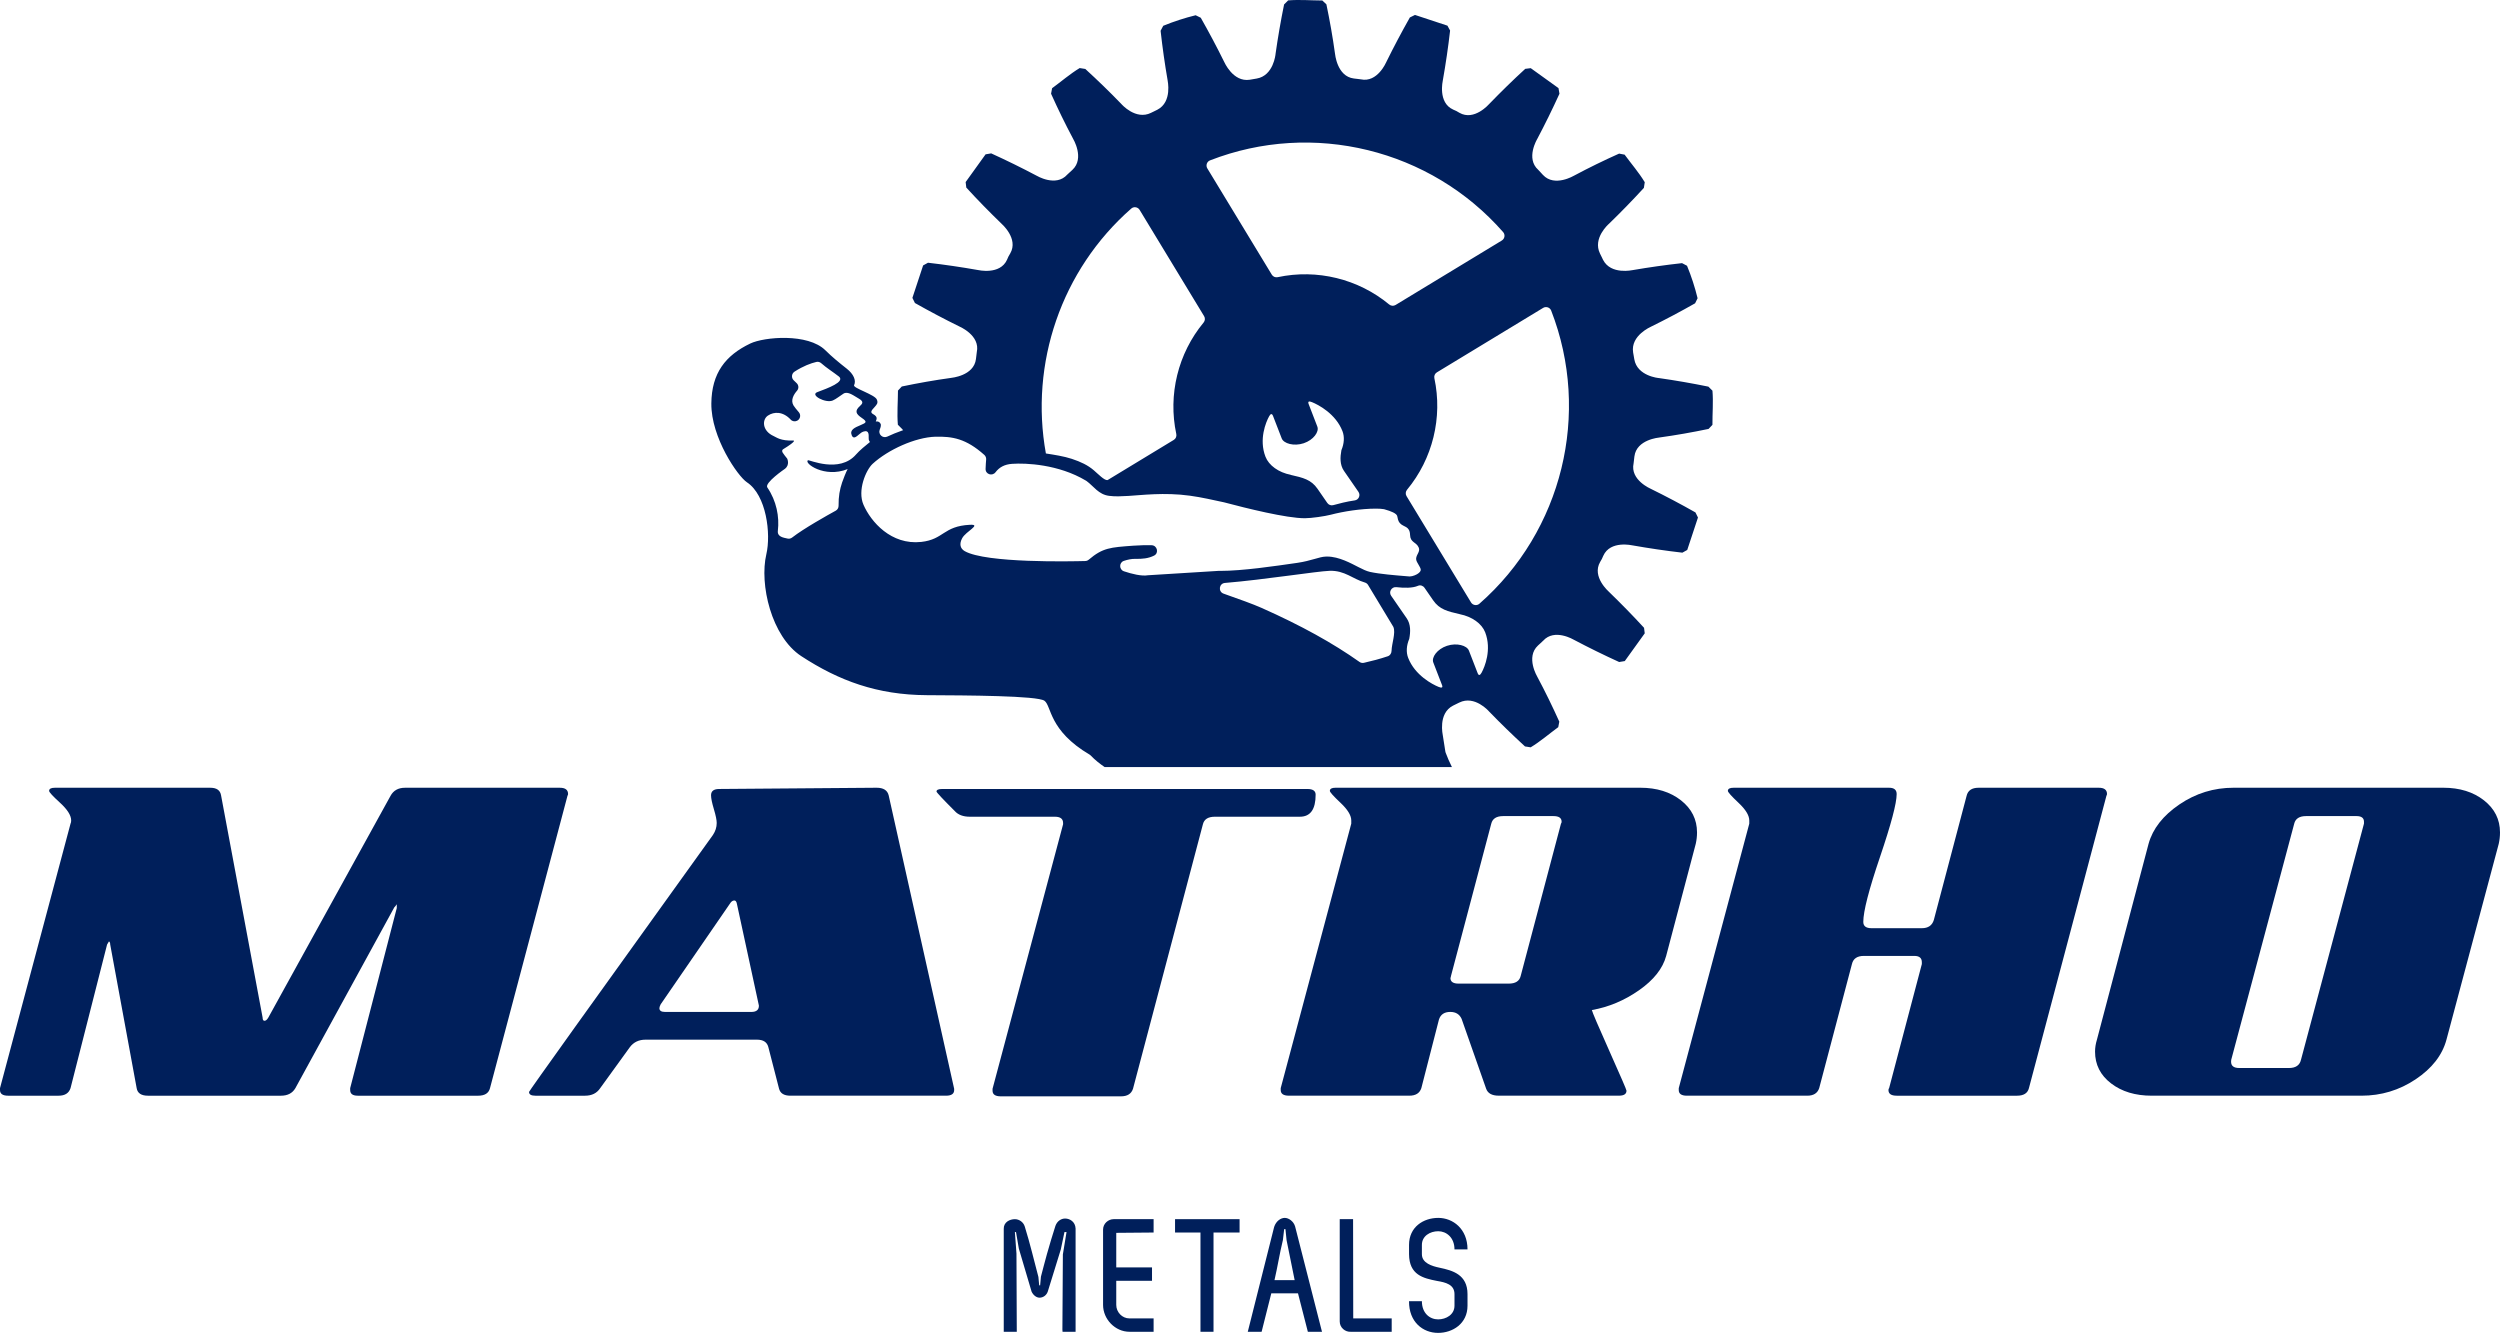 <?xml version="1.0" encoding="utf-8"?>
<!-- Generator: Adobe Illustrator 16.0.0, SVG Export Plug-In . SVG Version: 6.00 Build 0)  -->
<!DOCTYPE svg PUBLIC "-//W3C//DTD SVG 1.1//EN" "http://www.w3.org/Graphics/SVG/1.1/DTD/svg11.dtd">
<svg version="1.1" id="Laag_1" xmlns="http://www.w3.org/2000/svg" xmlns:xlink="http://www.w3.org/1999/xlink" x="0px" y="0px"
	 width="378.31px" height="201.7px" viewBox="0 0 378.31 201.7" enable-background="new 0 0 378.31 201.7" xml:space="preserve">
<g>
	<path fill="#001F5B" d="M259.135,59.119l-0.613-0.612c-2.5-0.509-4.987-0.942-7.474-1.295c-0.058,0-3.31-0.293-3.742-2.856
		l-0.088-0.517c0,0-0.106-0.597-0.09-0.52c-0.404-2.57,2.727-3.881,2.714-3.888c2.24-1.1,4.464-2.282,6.667-3.534l0.376-0.767
		c-0.41-1.677-0.939-3.311-1.598-4.912l-0.755-0.398c-2.517,0.278-5.009,0.632-7.468,1.054c0.009-0.013-3.295,0.765-4.482-1.549
		l-0.23-0.477c0,0-0.264-0.537-0.231-0.468c-1.156-2.329,1.302-4.476,1.348-4.51c1.802-1.745,3.57-3.56,5.29-5.438l0.13-0.86
		c-0.888-1.472-2.03-2.78-3.045-4.168l-0.835-0.159c-2.298,1.03-4.538,2.12-6.797,3.326c-0.004-0.007-2.962,1.802-4.724-0.099
		l-0.359-0.389c0,0-0.408-0.441-0.36-0.385c-1.936-1.73-0.147-4.666-0.147-4.671c1.18-2.233,2.3-4.513,3.362-6.842l-0.146-0.85
		l-4.2-3.02l-0.83,0.102c-1.878,1.716-3.706,3.511-5.462,5.323c-0.003-0.003-2.253,2.625-4.503,1.326l-0.458-0.264
		c0,0-0.547-0.245-0.48-0.215c-2.375-1.056-1.564-4.418-1.571-4.423c0.438-2.484,0.813-5.021,1.1-7.541l-0.404-0.74l-4.91-1.622
		l-0.775,0.382c-1.255,2.223-2.448,4.473-3.564,6.74c-0.003,0-1.327,3.175-3.862,2.623l-0.523-0.065c0,0-0.595-0.068-0.525-0.062
		c-2.576-0.312-2.847-3.768-2.856-3.765c-0.35-2.538-0.787-4.989-1.301-7.458l-0.616-0.579c-1.723-0.007-3.449-0.158-5.169-0.017
		l-0.616,0.613c-0.507,2.497-0.939,4.987-1.291,7.474c0,0.056-0.296,3.307-2.859,3.742l-0.52,0.089c0,0-0.59,0.102-0.518,0.089
		c-2.569,0.402-3.882-2.731-3.884-2.714c-1.105-2.24-2.286-4.464-3.536-6.664l-0.774-0.381c-1.673,0.41-3.307,0.944-4.905,1.595
		l-0.4,0.756c0.28,2.518,0.631,5.01,1.058,7.471c-0.017-0.007,0.764,3.294-1.552,4.477l-0.474,0.235c0,0-0.541,0.262-0.474,0.232
		c-2.326,1.156-4.474-1.304-4.507-1.347c-1.746-1.809-3.561-3.568-5.442-5.289l-0.853-0.137c-1.476,0.893-2.781,2.033-4.175,3.051
		l-0.156,0.833c1.034,2.296,2.121,4.539,3.323,6.796c-0.003,0.003,1.806,2.963-0.095,4.727l-0.39,0.357c0,0-0.442,0.409-0.385,0.358
		c-1.729,1.94-4.666,0.148-4.671,0.151c-2.232-1.181-4.514-2.301-6.841-3.361l-0.85,0.143l-3.017,4.196l0.099,0.834
		c1.714,1.876,3.508,3.705,5.324,5.461c-0.005,0.005,2.627,2.254,1.324,4.503l-0.265,0.458c0,0-0.243,0.55-0.212,0.485
		c-1.059,2.373-4.419,1.564-4.424,1.568c-2.487-0.436-5.022-0.814-7.545-1.101l-0.738,0.409l-1.621,4.909l0.381,0.776
		c2.228,1.258,4.475,2.447,6.739,3.558c0,0.01,3.174,1.33,2.624,3.867l-0.063,0.524c0,0-0.072,0.596-0.062,0.52l-0.002,0.007
		c-0.312,2.575-3.768,2.846-3.765,2.856c-2.538,0.349-4.988,0.787-7.457,1.301l-0.58,0.616c-0.007,1.722-0.158,3.449-0.017,5.168
		l0.613,0.616l0.185,0.209c-0.933,0.322-1.755,0.674-2.397,0.974c-0.683,0.32-1.422-0.35-1.145-1.05
		c0.154-0.388,0.251-0.738,0.102-0.932c-0.227-0.417-0.698-0.301-0.698-0.301c0.155-0.411,0.309-0.72-0.411-1.122
		c-0.737-0.412,0.282-0.929,0.612-1.572c0.108-0.282,0.02-0.476-0.042-0.632c-0.288-0.748-3.658-1.745-3.445-2.17
		c0.356-0.712-0.078-1.693-1.115-2.507c-1.113-0.873-2.216-1.772-3.219-2.769c-2.644-2.627-9.282-2.035-11.373-1.032
		c-3.733,1.79-5.848,4.45-5.891,9.074c-0.049,5.167,4.01,11.017,5.385,11.924c2.949,1.943,3.665,7.805,2.937,10.89
		c-1.066,4.524,0.751,12.453,5.293,15.422c5.688,3.718,11.488,5.864,18.974,5.903c6.092,0.032,16.741,0.08,17.814,0.844
		c1.094,0.783,0.625,4.494,6.844,8.157c0.056,0.034,0.11,0.076,0.155,0.123c0.662,0.695,1.389,1.259,2.106,1.754h52.558
		c-0.371-0.76-0.703-1.494-0.952-2.186c-0.021-0.056-0.034-0.112-0.043-0.172c-0.124-0.821-0.245-1.642-0.385-2.455
		c0.01,0.006-0.768-3.295,1.546-4.479l0.477-0.235c0,0,0.54-0.264,0.471-0.23c2.329-1.155,4.477,1.304,4.508,1.347
		c1.748,1.805,3.563,3.567,5.437,5.29l0.86,0.135c1.473-0.891,2.783-2.033,4.174-3.052l0.158-0.832
		c-1.038-2.296-2.122-4.536-3.331-6.795c0.01-0.002-1.798-2.962,0.103-4.726l0.391-0.357c0,0,0.439-0.412,0.385-0.359
		c1.729-1.937,4.663-0.145,4.671-0.148c2.232,1.179,4.512,2.299,6.839,3.359l0.852-0.143l3.019-4.198l-0.104-0.835
		c-1.716-1.871-3.512-3.704-5.323-5.457c0.004-0.01-2.623-2.253-1.324-4.503l0.264-0.461c0,0,0.247-0.55,0.214-0.477
		c1.06-2.379,4.421-1.568,4.424-1.575c2.48,0.436,5.023,0.814,7.545,1.103l0.736-0.41l1.623-4.909l-0.379-0.769
		c-2.226-1.264-4.476-2.451-6.743-3.565c0-0.008-3.176-1.329-2.619-3.867l0.062-0.525c0,0,0.068-0.595,0.063-0.521
		c0.31-2.579,3.765-2.852,3.765-2.859c2.537-0.352,4.989-0.787,7.455-1.301l0.586-0.616
		C259.121,62.565,259.279,60.839,259.135,59.119 M183.103,24.27c15.554-6.056,33.362-1.693,44.362,10.859
		c0.339,0.388,0.239,0.997-0.202,1.265l-16.085,9.76c-0.305,0.184-0.688,0.148-0.962-0.079c-4.682-3.876-10.93-5.403-16.872-4.132
		c-0.347,0.074-0.702-0.07-0.886-0.373l-9.76-16.084C182.43,25.044,182.622,24.457,183.103,24.27 M191.497,69.113
		c-1.019-2.622,0.065-5.23,0.544-6.1c0.218-0.405,0.428-0.496,0.595-0.078l1.317,3.405c0.302,0.781,1.84,1.229,3.332,0.734
		c1.482-0.497,2.365-1.742,2.059-2.52l-1.314-3.409c-0.162-0.422,0.061-0.474,0.507-0.288c0.972,0.389,3.595,1.764,4.611,4.393
		c0.333,0.856,0.254,1.887-0.164,2.88c-0.194,1.058-0.247,2.192,0.385,3.118l2.195,3.179c0.352,0.508,0.049,1.212-0.563,1.296
		c-1.178,0.162-2.508,0.509-3.244,0.716c-0.343,0.096-0.704-0.037-0.905-0.33l-1.476-2.137c-0.97-1.406-2.205-1.686-4.055-2.107
		l0.011-0.011C193.479,71.498,192.005,70.425,191.497,69.113 M171.189,31.558c0.388-0.34,0.996-0.239,1.264,0.202l9.76,16.086
		c0.184,0.304,0.149,0.687-0.078,0.961c-3.876,4.682-5.404,10.93-4.133,16.872c0.074,0.347-0.07,0.702-0.373,0.886l-9.969,6.05
		l-0.082,0.036c-0.455,0.069-1.417-0.935-2.054-1.482c-0.906-0.778-1.962-1.278-3.33-1.734c-1.198-0.399-2.74-0.628-3.84-0.801
		l-0.087-0.02C155.811,55.048,160.568,40.866,171.189,31.558 M129.552,68.76c-2.532,2.939-7.188,0.752-7.283,0.892
		c-0.686,0.391,2.47,2.754,6.001,1.329c-0.229,0.389-0.715,1.66-0.839,2.029c-0.359,1.074-0.549,2.08-0.535,3.519
		c0.004,0.309-0.152,0.597-0.423,0.746c-1.247,0.685-4.851,2.702-6.596,4.061c-0.198,0.154-0.448,0.221-0.693,0.164
		c-0.617-0.141-1.585-0.252-1.476-1.176c0.25-2.125-0.199-4.516-1.594-6.562c-0.469-0.688,2.656-2.813,2.656-2.813
		c0.807-0.616,0.348-1.554,0.348-1.554c-0.237-0.271-0.505-0.648-0.671-0.889c-0.108-0.157-0.129-0.407,0.033-0.507
		c2.322-1.425,1.55-1.335,1.55-1.335c-1.916,0.067-2.514-0.479-2.962-0.678c-1.76-0.792-1.769-2.499-0.861-3.099
		c0.932-0.622,2.289-0.641,3.451,0.617c0.245,0.265,0.643,0.325,0.965,0.163c0.485-0.243,0.613-0.876,0.259-1.287
		c-0.32-0.371-0.659-0.783-0.805-1.026c-0.485-0.812,0.054-1.685,0.534-2.231c0.292-0.333,0.263-0.835-0.055-1.141l-0.453-0.436
		c-0.387-0.372-0.324-1.016,0.127-1.307c1.327-0.858,2.469-1.27,3.304-1.469c0.267-0.064,0.535,0.012,0.739,0.194
		c0.808,0.716,1.801,1.336,2.684,2.02c0.944,0.797-1.651,1.749-3.272,2.351c-1.188,0.436,1.266,1.734,2.332,1.269
		c0.549-0.242,0.961-0.62,1.621-1.036c0.662-0.421,1.564,0.323,2.333,0.759c0.775,0.441,0.551,0.764,0.166,1.106
		c-0.84,0.749-0.623,1.204,0.269,1.805c0.897,0.606,0.669,0.734-0.171,1.089c-0.886,0.374-1.701,0.714-1.34,1.56
		c0.378,0.884,1.152-0.4,1.723-0.565c0.354-0.102,0.903-0.26,0.833,0.846c-0.035,0.551,0.159,0.613,0.194,0.719
		C131.028,67.373,130.043,68.19,129.552,68.76 M173.718,87.05c-0.969,0.174-2.454-0.204-3.635-0.598
		c-0.753-0.25-0.768-1.325-0.016-1.577c0.549-0.184,1.161-0.321,1.749-0.306c1.011,0.028,1.971-0.059,2.83-0.496
		c0.758-0.385,0.472-1.544-0.379-1.566c-0.758-0.019-1.703-0.01-2.774,0.069c-3.457,0.258-4.591,0.294-6.742,2.118
		c-0.144,0.122-0.329,0.198-0.517,0.203c-2.107,0.059-15.04,0.34-18.252-1.497c-0.685-0.395-0.848-1.086-0.382-1.955
		c0.566-1.054,3.007-2.124,1.169-2.031c-4.051,0.204-3.92,2.21-7.354,2.592c-4.575,0.508-7.635-3.063-8.747-5.619
		c-0.95-2.181,0.367-5.249,1.369-6.187c2.362-2.164,6.463-4.015,9.495-4.114c2.598-0.058,4.636,0.273,7.418,2.752
		c0.196,0.175,0.301,0.437,0.278,0.699c-0.029,0.332-0.066,0.839-0.085,1.411c-0.028,0.823,1.008,1.165,1.507,0.511
		c0.578-0.757,1.362-1.189,2.507-1.268c2.075-0.146,7.029,0.064,11.17,2.54c0.038,0.022,0.075,0.047,0.111,0.072
		c1.064,0.78,1.798,2.029,3.393,2.231c0.941,0.124,1.868,0.071,2.939,0.012c1.82-0.101,5.425-0.572,9.3-0.033
		c1.824,0.25,3.479,0.647,5.152,1.001c3.395,0.9,9.467,2.417,12.239,2.409c0.98-0.002,3.014-0.295,3.901-0.528
		c1.959-0.513,4.595-0.919,6.818-0.925c0.484-0.002,0.889,0.026,1.216,0.079c0.04,0.006,0.078,0.016,0.118,0.027
		c1.016,0.286,1.787,0.613,1.91,0.991c0.124,0.388,0.06,0.68,0.429,1.11c0.525,0.609,1.482,0.385,1.524,1.772
		c0.035,1.173,0.933,1.051,1.298,1.884c0.362,0.834-0.749,1.267-0.243,2.217c0.504,0.954,0.84,1.176,0.248,1.672
		c-0.245,0.222-0.9,0.512-1.37,0.512l-0.766-0.063c-1.226-0.1-3.775-0.303-5.225-0.625c-0.555-0.124-1.102-0.399-1.735-0.719
		c-1.101-0.555-2.95-1.611-4.769-1.607l-0.219,0.006c-0.965,0.03-2.162,0.638-4.279,0.948c-3.422,0.492-8.274,1.217-11.702,1.217
		h-0.276L173.718,87.05z M210.575,98.49c-0.008,0.366-0.221,0.702-0.567,0.817c-1.226,0.41-2.353,0.708-3.616,0.993
		c-0.229,0.051-0.472,0.004-0.663-0.131c-4.023-2.846-8.833-5.517-14.817-8.177c-1.365-0.607-3.387-1.32-5.759-2.161
		c-0.849-0.301-0.689-1.544,0.208-1.618c5.998-0.497,13.938-1.773,15.848-1.835c2.276-0.077,3.518,1.246,5.313,1.765
		c0.204,0.059,0.384,0.183,0.492,0.365l3.836,6.358C211.232,95.78,210.603,97.358,210.575,98.49 M224.197,101.797
		c-0.222,0.395-0.426,0.494-0.593,0.071l-1.322-3.411c-0.297-0.778-1.835-1.222-3.325-0.728c-1.487,0.497-2.368,1.746-2.065,2.523
		l1.319,3.413c0.165,0.418-0.066,0.464-0.518,0.28c-0.962-0.389-3.585-1.769-4.602-4.388c-0.338-0.864-0.259-1.887,0.16-2.881
		c0.199-1.055,0.25-2.195-0.39-3.121l-2.35-3.402c-0.41-0.594,0.076-1.384,0.793-1.301c1.145,0.133,2.455,0.158,3.281-0.209
		c0.349-0.156,0.758-0.009,0.976,0.305l1.303,1.885c0.96,1.404,2.197,1.681,4.052,2.111l-0.007,0.002
		c1.848,0.362,3.327,1.429,3.834,2.741C225.754,98.315,224.679,100.924,224.197,101.797 M223.866,91.362
		c-0.389,0.341-0.997,0.24-1.266-0.202l-9.759-16.087c-0.185-0.304-0.148-0.687,0.078-0.961c3.881-4.687,5.408-10.934,4.136-16.875
		c-0.074-0.347,0.07-0.702,0.373-0.886l16.086-9.76c0.441-0.268,1.028-0.076,1.216,0.405
		C240.78,62.553,236.421,80.36,223.866,91.362"/>
	<path fill="#001F5B" d="M54.133,165.805c-0.763,0-1.143-0.283-1.143-0.856v-0.286l7.052-27.255v-0.332v-0.241
		c-0.128,0.191-0.255,0.353-0.382,0.478l-14.963,27.351c-0.446,0.765-1.176,1.143-2.192,1.143H22.396
		c-1.017,0-1.589-0.378-1.716-1.143l-4.002-21.728c0-0.254-0.063-0.415-0.191-0.478c-0.128,0.191-0.224,0.351-0.285,0.478
		l-5.529,21.728c-0.254,0.765-0.856,1.143-1.81,1.143H1.239c-0.827,0-1.239-0.283-1.239-0.856v-0.286l10.673-40.026
		c0.064-0.125,0.097-0.288,0.097-0.477c0-0.762-0.556-1.651-1.668-2.669c-1.114-1.017-1.669-1.62-1.669-1.809
		c0-0.319,0.287-0.478,0.858-0.478H31.83c0.954,0,1.493,0.383,1.621,1.143l6.29,33.643c0,0.319,0.094,0.478,0.287,0.478
		c0.189,0,0.38-0.158,0.571-0.478l18.49-33.548c0.443-0.824,1.174-1.238,2.192-1.238h23.444c0.825,0,1.238,0.32,1.238,0.954
		c0,0.064-0.033,0.158-0.095,0.284l-11.72,44.221c-0.192,0.765-0.798,1.143-1.812,1.143H54.133z"/>
	<path fill="#001F5B" d="M134.475,120.347c-0.192-0.76-0.796-1.143-1.812-1.143l-23.826,0.188c-0.827,0-1.239,0.32-1.239,0.955
		c0,0.445,0.142,1.144,0.429,2.098c0.286,0.953,0.428,1.651,0.428,2.097c0,0.636-0.191,1.237-0.571,1.81
		c-18.553,25.798-27.829,38.756-27.829,38.883c0,0.382,0.318,0.571,0.954,0.571h7.527c1.018,0,1.779-0.379,2.289-1.143l4.48-6.193
		c0.57-0.764,1.364-1.143,2.382-1.143h16.868c0.953,0,1.526,0.379,1.717,1.143l1.619,6.289c0.189,0.7,0.763,1.047,1.716,1.047
		h23.539c0.825,0,1.24-0.283,1.24-0.856v-0.19L134.475,120.347z M113.696,153.131h-13.055c-0.572,0-0.858-0.19-0.858-0.572
		c0-0.127,0.063-0.316,0.19-0.573l10.485-15.245c0.191-0.318,0.411-0.477,0.667-0.477c0.189,0,0.316,0.158,0.38,0.477l3.337,15.438
		C114.842,152.813,114.46,153.131,113.696,153.131"/>
	<path fill="#001F5B" d="M150.197,164.758l10.674-40.026v-0.19c0-0.636-0.413-0.952-1.238-0.952h-12.867
		c-1.016,0-1.78-0.287-2.287-0.86c-1.845-1.841-2.764-2.826-2.764-2.953c0-0.252,0.287-0.384,0.859-0.384h55.275
		c0.823,0,1.238,0.29,1.238,0.86c0,2.224-0.794,3.337-2.381,3.337h-12.867c-1.017,0-1.621,0.379-1.81,1.143l-10.579,40.026
		c-0.253,0.764-0.858,1.143-1.812,1.143h-18.202c-0.825,0-1.239-0.285-1.239-0.856V164.758z"/>
	<path fill="#001F5B" d="M254.371,121.108c-1.621-1.269-3.671-1.905-6.149-1.905h-46.127c-0.57,0-0.856,0.159-0.856,0.478
		c0,0.188,0.54,0.792,1.62,1.809c1.081,1.018,1.621,1.907,1.621,2.667v0.479l-10.677,40.025v0.286c0,0.573,0.416,0.856,1.243,0.856
		h18.222c0.954,0,1.559-0.375,1.813-1.136l2.668-10.393c0.25-0.765,0.823-1.146,1.713-1.146c0.827,0,1.394,0.35,1.713,1.048
		l3.716,10.579c0.252,0.7,0.887,1.047,1.903,1.047h18.193c0.758,0,1.14-0.253,1.14-0.761c0-0.126-0.856-2.111-2.572-5.955
		c-1.717-3.845-2.607-5.925-2.669-6.242c2.54-0.445,4.922-1.446,7.148-3.003c2.222-1.557,3.587-3.289,4.097-5.193l4.478-16.967
		c0.129-0.57,0.191-1.144,0.191-1.715C256.799,124,255.988,122.38,254.371,121.108 M236.214,124.637l-6.101,23.061
		c-0.188,0.764-0.788,1.146-1.802,1.146h-7.593c-0.819,0-1.231-0.282-1.231-0.845c0.051-0.129,0.076-0.225,0.076-0.29l6.1-23.065
		c0.191-0.768,0.791-1.149,1.809-1.149h7.602c0.825,0,1.236,0.283,1.236,0.854C236.31,124.479,236.276,124.572,236.214,124.637"/>
	<path fill="#001F5B" d="M287.01,165.805c-0.826,0-1.24-0.283-1.24-0.856c0-0.125,0.03-0.222,0.098-0.286l4.952-18.776v-0.283
		c0-0.634-0.378-0.952-1.143-0.952h-7.622c-1.019,0-1.621,0.412-1.813,1.235l-4.954,18.776c-0.255,0.765-0.859,1.143-1.812,1.143
		h-18.203c-0.827,0-1.238-0.283-1.238-0.856v-0.286l10.673-40.026v-0.477c0-0.762-0.54-1.651-1.621-2.669
		c-1.08-1.017-1.619-1.62-1.619-1.809c0-0.319,0.287-0.478,0.858-0.478h23.541c0.761,0,1.143,0.32,1.143,0.954
		c0,1.397-0.845,4.574-2.524,9.528c-1.685,4.958-2.526,8.229-2.526,9.816c0,0.636,0.411,0.955,1.237,0.955h7.623
		c0.954,0,1.559-0.414,1.813-1.241l4.957-18.774c0.189-0.824,0.794-1.238,1.809-1.238h18.203c0.825,0,1.238,0.32,1.238,0.954
		c0,0.064-0.031,0.158-0.094,0.284l-11.722,44.221c-0.191,0.765-0.798,1.143-1.809,1.143H287.01z"/>
	<path fill="#001F5B" d="M375.879,121.108c-1.621-1.269-3.67-1.905-6.144-1.905h-31.738c-2.988,0-5.719,0.841-8.197,2.524
		c-2.476,1.685-4.033,3.67-4.669,5.956l-7.815,29.643c-0.193,0.635-0.285,1.238-0.285,1.809c0,1.97,0.809,3.574,2.432,4.813
		c1.617,1.242,3.666,1.857,6.145,1.857h31.736c2.984,0,5.717-0.823,8.195-2.477c2.478-1.652,4.036-3.653,4.67-6.002l7.912-29.643
		c0.127-0.57,0.189-1.144,0.189-1.715C378.31,124,377.499,122.38,375.879,121.108 M357.725,124.637l-9.532,35.736
		c-0.191,0.826-0.798,1.242-1.813,1.242h-7.526c-0.827,0-1.238-0.316-1.238-0.952c0.013-0.06,0.02-0.158,0.02-0.283l9.533-35.737
		c0.19-0.768,0.792-1.149,1.805-1.149h7.611c0.759,0,1.141,0.283,1.141,0.854V124.637z"/>
	<path fill="#001F5B" d="M158.434,189.749c0.409-1.438,0.842-2.897,1.274-4.236c0.265-0.755,0.891-1.12,1.467-1.12
		c0.722,0,1.54,0.487,1.588,1.509v15.629h-1.973l-0.023-0.341l0.072-11.367l0.553-3.386h-0.312l-0.554,2.63
		c-0.649,2.045-1.347,4.432-1.972,6.378c-0.192,0.561-0.697,0.925-1.25,0.925c-0.433,0-0.938-0.341-1.203-0.925l-1.924-6.5
		l-0.432-2.508h-0.169l0.24,3.263l0.048,11.831h-1.972v-15.58c-0.024-1.021,0.914-1.461,1.684-1.461
		c0.625,0,1.275,0.414,1.491,1.097c0.818,2.629,1.395,5.111,2.069,7.644l0.119,1.267h0.144l0.121-1.315
		C157.833,192.061,158.097,190.893,158.434,189.749"/>
	<path fill="#001F5B" d="M174.568,186.511l-5.652,0.049v5.232h5.411v2.021h-5.411v3.652c0,1.095,0.89,2.043,1.996,2.043h3.656v2.021
		h-3.656c-2.165,0-3.992-1.899-3.992-4.064v-11.393c0-0.926,0.794-1.584,1.611-1.584h6.037V186.511z"/>
	<polygon fill="#001F5B" points="187.578,184.489 187.578,186.51 183.634,186.51 183.634,201.53 181.661,201.53 181.661,186.51 
		177.813,186.51 177.813,184.489 	"/>
	<path fill="#001F5B" d="M196.418,195.713h-4.04c-0.938,3.699-1.25,4.916-1.466,5.817h-2.093l3.992-15.871
		c0.29-0.876,0.986-1.363,1.611-1.363c0.601,0,1.347,0.534,1.564,1.313l4.064,15.921h-2.14L196.418,195.713z M195.914,193.717
		l-1.227-6.062L194.519,186h-0.192l-0.193,1.655c-0.481,1.947-0.817,4.113-1.274,6.062H195.914z"/>
	<path fill="#001F5B" d="M204.392,201.53c-0.817,0.049-1.659-0.609-1.659-1.558v-15.483h2.021l0.023,15.021h5.82v2.021H204.392z"/>
	<path fill="#001F5B" d="M217.644,184.296c2.188,0,4.426,1.631,4.426,4.771h-1.972c0-1.802-1.227-2.752-2.454-2.752
		c-1.25,0-2.478,0.729-2.478,2.069v1.411c0,1.34,1.516,1.803,2.694,2.046c1.948,0.414,4.209,1.023,4.209,3.993v1.751
		c0,2.728-2.261,4.114-4.449,4.114c-2.285,0-4.426-1.631-4.401-4.795h1.947c0,1.825,1.203,2.751,2.454,2.751
		c1.227,0,2.478-0.731,2.478-2.07v-1.751c0-1.462-1.349-1.779-2.646-1.998c-2.092-0.412-4.208-0.899-4.232-4.041v-1.411
		C213.219,185.683,215.384,184.296,217.644,184.296"/>
</g>
</svg>
